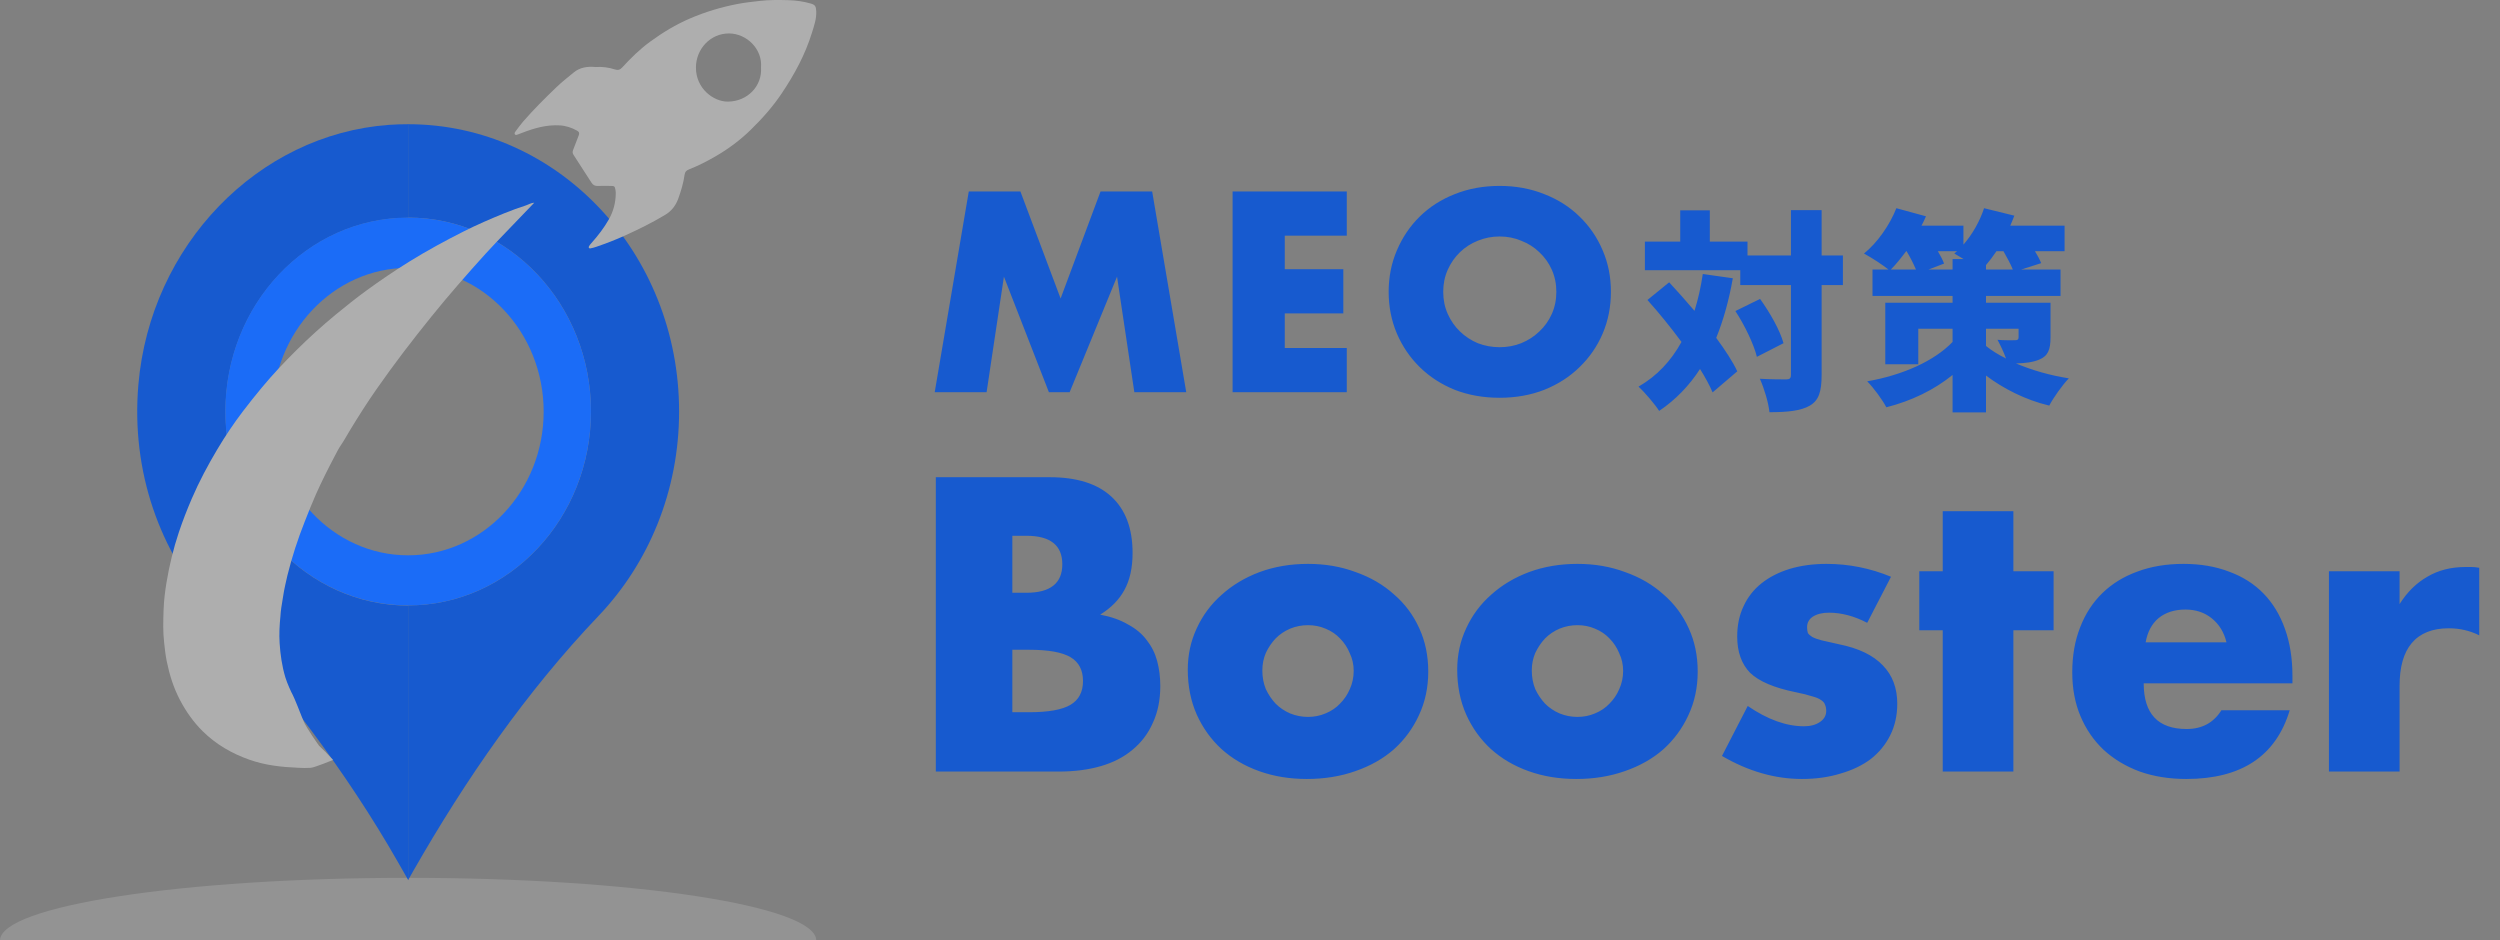 <svg width="210" height="79" viewBox="0 0 210 79" fill="none" xmlns="http://www.w3.org/2000/svg">
<rect x="0" y="0" width="210" height="79" fill="#808080" stroke="none"/>
<path d="M78.516 32.943L81.377 16.085H85.715L89.091 25.073L92.445 16.085H96.782L99.644 32.943H95.284L93.831 23.24L89.851 32.943H88.107L84.329 23.24L82.875 32.943H78.516ZM113.13 19.797H107.92V22.614H112.839V26.325H107.92V29.232H113.13V32.943H103.538V16.085H113.13V19.797ZM121.231 24.514C121.231 25.185 121.357 25.804 121.611 26.37C121.864 26.936 122.207 27.428 122.639 27.846C123.072 28.263 123.571 28.591 124.137 28.829C124.719 29.053 125.33 29.165 125.971 29.165C126.612 29.165 127.215 29.053 127.782 28.829C128.363 28.591 128.87 28.263 129.302 27.846C129.749 27.428 130.1 26.936 130.353 26.37C130.606 25.804 130.733 25.185 130.733 24.514C130.733 23.843 130.606 23.225 130.353 22.659C130.1 22.092 129.749 21.6 129.302 21.183C128.87 20.765 128.363 20.445 127.782 20.221C127.215 19.983 126.612 19.864 125.971 19.864C125.33 19.864 124.719 19.983 124.137 20.221C123.571 20.445 123.072 20.765 122.639 21.183C122.207 21.6 121.864 22.092 121.611 22.659C121.357 23.225 121.231 23.843 121.231 24.514ZM116.647 24.514C116.647 23.262 116.878 22.099 117.34 21.026C117.802 19.938 118.443 18.992 119.263 18.187C120.083 17.382 121.059 16.756 122.192 16.309C123.34 15.847 124.599 15.616 125.971 15.616C127.327 15.616 128.579 15.847 129.727 16.309C130.875 16.756 131.858 17.382 132.678 18.187C133.513 18.992 134.161 19.938 134.623 21.026C135.086 22.099 135.317 23.262 135.317 24.514C135.317 25.766 135.086 26.936 134.623 28.024C134.161 29.098 133.513 30.037 132.678 30.842C131.858 31.647 130.875 32.28 129.727 32.742C128.579 33.189 127.327 33.413 125.971 33.413C124.599 33.413 123.34 33.189 122.192 32.742C121.059 32.28 120.083 31.647 119.263 30.842C118.443 30.037 117.802 29.098 117.34 28.024C116.878 26.936 116.647 25.766 116.647 24.514ZM143.035 23.016L145.557 23.374C145.235 25.216 144.77 26.88 144.162 28.382C144.895 29.384 145.539 30.35 145.932 31.191L143.858 32.961C143.607 32.371 143.249 31.709 142.802 30.994C141.89 32.407 140.745 33.587 139.368 34.517C139.046 33.999 138.152 32.943 137.633 32.478C139.189 31.584 140.37 30.314 141.246 28.722C140.334 27.488 139.332 26.254 138.384 25.198L140.209 23.714C140.888 24.447 141.622 25.27 142.337 26.111C142.641 25.145 142.874 24.107 143.035 23.016ZM145.772 26.128L147.846 25.109C148.669 26.254 149.528 27.756 149.814 28.829L147.578 29.974C147.328 28.937 146.559 27.327 145.772 26.128ZM154.804 21.46V23.946H153.016V31.495C153.016 32.89 152.783 33.623 152.032 34.07C151.263 34.517 150.118 34.625 148.633 34.625C148.562 33.856 148.186 32.603 147.828 31.817C148.759 31.87 149.707 31.87 150.029 31.87C150.333 31.87 150.44 31.781 150.44 31.477V23.946H146.183V22.694H138.17V20.297H141.139V17.668H143.625V20.297H146.791V21.46H150.44V17.65H153.016V21.46H154.804ZM166.824 27.613V29.062C167.289 29.438 167.862 29.795 168.506 30.117C168.309 29.563 168.023 28.973 167.79 28.543C168.291 28.597 169.06 28.579 169.257 28.579C169.472 28.579 169.561 28.525 169.561 28.329V27.613H166.824ZM161.995 22.641H164.016V21.764H164.946C164.66 21.585 164.374 21.424 164.159 21.299C164.231 21.227 164.32 21.174 164.392 21.102H162.782C162.996 21.478 163.193 21.836 163.301 22.14L161.995 22.641ZM160.152 21.102H160.117C159.687 21.675 159.258 22.211 158.829 22.641H160.94C160.743 22.175 160.457 21.603 160.152 21.102ZM166.824 22.641H169.078C168.899 22.193 168.595 21.639 168.291 21.102H167.701C167.415 21.532 167.128 21.907 166.824 22.265V22.641ZM172.244 25.431V28.329C172.244 29.384 172.029 29.903 171.296 30.207C170.741 30.439 170.08 30.511 169.346 30.529C170.652 31.083 172.172 31.53 173.782 31.781C173.246 32.335 172.494 33.391 172.137 34.07C170.098 33.587 168.255 32.621 166.824 31.548V34.643H164.016V31.495C162.478 32.747 160.564 33.677 158.453 34.213C158.113 33.569 157.38 32.568 156.843 32.031C159.831 31.512 162.496 30.314 164.016 28.722V27.613H161.136V30.6H158.364V25.431H164.016V24.859H157.291V22.641H158.632C158.096 22.211 157.148 21.603 156.575 21.299C157.702 20.387 158.739 18.902 159.294 17.489L161.78 18.169C161.673 18.437 161.548 18.688 161.405 18.956H164.928V20.548C165.68 19.689 166.306 18.58 166.663 17.489L169.203 18.115C169.096 18.401 168.989 18.67 168.863 18.956H173.424V21.102H170.938C171.153 21.46 171.35 21.818 171.457 22.104L169.776 22.641H173.085V24.859H166.824V25.431H172.244Z" fill="#175ACF"/>
<path d="M85.037 59.827H86.447C88.065 59.827 89.223 59.619 89.923 59.204C90.623 58.788 90.972 58.122 90.972 57.203C90.972 56.285 90.623 55.618 89.923 55.203C89.223 54.788 88.065 54.58 86.447 54.58H85.037V59.827ZM85.037 49.792H86.217C88.229 49.792 89.234 48.994 89.234 47.398C89.234 45.803 88.229 45.005 86.217 45.005H85.037V49.792ZM78.609 40.086H88.185C90.459 40.086 92.186 40.632 93.366 41.725C94.547 42.819 95.137 44.392 95.137 46.447C95.137 47.694 94.907 48.732 94.448 49.563C94.011 50.372 93.333 51.06 92.415 51.629C93.333 51.804 94.109 52.077 94.743 52.449C95.399 52.798 95.924 53.236 96.317 53.76C96.733 54.285 97.028 54.875 97.203 55.531C97.378 56.187 97.465 56.886 97.465 57.63C97.465 58.788 97.257 59.816 96.842 60.712C96.449 61.609 95.88 62.363 95.137 62.975C94.415 63.587 93.53 64.046 92.481 64.352C91.431 64.658 90.251 64.811 88.939 64.811H78.609V40.086ZM106.037 56.318C106.037 56.886 106.135 57.411 106.332 57.892C106.55 58.351 106.824 58.756 107.152 59.105C107.501 59.455 107.906 59.728 108.365 59.925C108.846 60.122 109.349 60.22 109.873 60.22C110.398 60.22 110.89 60.122 111.349 59.925C111.83 59.728 112.234 59.455 112.562 59.105C112.912 58.756 113.185 58.351 113.382 57.892C113.601 57.411 113.71 56.897 113.71 56.351C113.71 55.826 113.601 55.334 113.382 54.875C113.185 54.394 112.912 53.979 112.562 53.629C112.234 53.279 111.83 53.006 111.349 52.809C110.89 52.612 110.398 52.514 109.873 52.514C109.349 52.514 108.846 52.612 108.365 52.809C107.906 53.006 107.501 53.279 107.152 53.629C106.824 53.979 106.55 54.383 106.332 54.842C106.135 55.301 106.037 55.793 106.037 56.318ZM99.773 56.252C99.773 55.006 100.025 53.848 100.527 52.776C101.03 51.683 101.73 50.743 102.626 49.956C103.522 49.147 104.583 48.514 105.807 48.054C107.053 47.595 108.409 47.366 109.873 47.366C111.316 47.366 112.65 47.595 113.874 48.054C115.12 48.492 116.191 49.115 117.088 49.923C118.006 50.711 118.716 51.661 119.219 52.776C119.722 53.87 119.973 55.083 119.973 56.416C119.973 57.75 119.711 58.974 119.186 60.089C118.684 61.182 117.984 62.133 117.088 62.942C116.191 63.729 115.109 64.341 113.841 64.778C112.595 65.216 111.24 65.434 109.775 65.434C108.332 65.434 106.998 65.216 105.774 64.778C104.55 64.341 103.49 63.718 102.593 62.909C101.719 62.1 101.03 61.139 100.527 60.024C100.025 58.887 99.773 57.63 99.773 56.252ZM128.67 56.318C128.67 56.886 128.768 57.411 128.965 57.892C129.184 58.351 129.457 58.756 129.785 59.105C130.134 59.455 130.539 59.728 130.998 59.925C131.479 60.122 131.982 60.22 132.506 60.22C133.031 60.22 133.523 60.122 133.982 59.925C134.463 59.728 134.868 59.455 135.195 59.105C135.545 58.756 135.819 58.351 136.015 57.892C136.234 57.411 136.343 56.897 136.343 56.351C136.343 55.826 136.234 55.334 136.015 54.875C135.819 54.394 135.545 53.979 135.195 53.629C134.868 53.279 134.463 53.006 133.982 52.809C133.523 52.612 133.031 52.514 132.506 52.514C131.982 52.514 131.479 52.612 130.998 52.809C130.539 53.006 130.134 53.279 129.785 53.629C129.457 53.979 129.184 54.383 128.965 54.842C128.768 55.301 128.67 55.793 128.67 56.318ZM122.406 56.252C122.406 55.006 122.658 53.848 123.161 52.776C123.663 51.683 124.363 50.743 125.259 49.956C126.156 49.147 127.216 48.514 128.44 48.054C129.686 47.595 131.042 47.366 132.506 47.366C133.949 47.366 135.283 47.595 136.507 48.054C137.753 48.492 138.824 49.115 139.721 49.923C140.639 50.711 141.35 51.661 141.852 52.776C142.355 53.87 142.607 55.083 142.607 56.416C142.607 57.75 142.344 58.974 141.82 60.089C141.317 61.182 140.617 62.133 139.721 62.942C138.824 63.729 137.742 64.341 136.474 64.778C135.228 65.216 133.873 65.434 132.408 65.434C130.965 65.434 129.632 65.216 128.407 64.778C127.183 64.341 126.123 63.718 125.227 62.909C124.352 62.1 123.663 61.139 123.161 60.024C122.658 58.887 122.406 57.63 122.406 56.252ZM156.845 52.317C155.752 51.749 154.681 51.465 153.631 51.465C153.085 51.465 152.637 51.574 152.287 51.793C151.959 52.011 151.795 52.306 151.795 52.678C151.795 52.875 151.817 53.039 151.86 53.17C151.926 53.279 152.046 53.389 152.221 53.498C152.418 53.607 152.691 53.706 153.041 53.793C153.413 53.88 153.894 53.99 154.484 54.121C156.123 54.449 157.348 55.039 158.157 55.892C158.965 56.722 159.37 57.794 159.37 59.105C159.37 60.089 159.173 60.975 158.78 61.762C158.386 62.549 157.84 63.215 157.14 63.762C156.44 64.287 155.599 64.691 154.615 64.975C153.631 65.281 152.549 65.434 151.369 65.434C149.095 65.434 146.854 64.789 144.646 63.5L146.81 59.302C148.472 60.439 150.046 61.007 151.533 61.007C152.079 61.007 152.527 60.887 152.877 60.647C153.227 60.406 153.402 60.1 153.402 59.728C153.402 59.51 153.369 59.335 153.303 59.204C153.26 59.051 153.15 58.92 152.975 58.81C152.8 58.679 152.538 58.57 152.188 58.482C151.86 58.373 151.423 58.264 150.877 58.154C149.04 57.783 147.75 57.236 147.007 56.515C146.286 55.772 145.925 54.755 145.925 53.465C145.925 52.525 146.1 51.683 146.45 50.94C146.799 50.175 147.302 49.53 147.958 49.005C148.614 48.481 149.401 48.076 150.319 47.792C151.259 47.508 152.298 47.366 153.434 47.366C155.293 47.366 157.096 47.726 158.845 48.448L156.845 52.317ZM169.124 52.94V64.811H163.189V52.94H161.221V47.989H163.189V42.939H169.124V47.989H172.502V52.94H169.124ZM187.023 53.957C186.826 53.126 186.422 52.459 185.81 51.957C185.197 51.454 184.454 51.202 183.58 51.202C182.662 51.202 181.907 51.443 181.317 51.924C180.749 52.405 180.388 53.083 180.235 53.957H187.023ZM180.071 57.4C180.071 59.958 181.273 61.237 183.678 61.237C184.968 61.237 185.941 60.712 186.597 59.663H192.335C191.177 63.511 188.28 65.434 183.645 65.434C182.224 65.434 180.924 65.227 179.743 64.811C178.562 64.374 177.546 63.762 176.693 62.975C175.863 62.188 175.218 61.248 174.759 60.155C174.299 59.062 174.07 57.837 174.07 56.482C174.07 55.083 174.289 53.826 174.726 52.711C175.163 51.574 175.786 50.612 176.595 49.825C177.404 49.038 178.377 48.437 179.513 48.022C180.672 47.584 181.973 47.366 183.416 47.366C184.837 47.366 186.116 47.584 187.252 48.022C188.389 48.437 189.351 49.049 190.138 49.858C190.925 50.667 191.526 51.661 191.942 52.842C192.357 54.001 192.565 55.312 192.565 56.777V57.4H180.071ZM195.63 47.989H201.565V50.743C202.199 49.738 202.975 48.973 203.893 48.448C204.812 47.901 205.883 47.628 207.107 47.628C207.26 47.628 207.424 47.628 207.599 47.628C207.796 47.628 208.014 47.65 208.255 47.694V53.367C207.468 52.973 206.615 52.776 205.697 52.776C204.32 52.776 203.281 53.192 202.582 54.023C201.904 54.831 201.565 56.023 201.565 57.597V64.811H195.63V47.989Z" fill="#175ACF"/>
<g clip-path="url(#clip0_14_220)">
<path style="mix-blend-mode:multiply" opacity="0.15" d="M0 79C0 76.095 15.351 73.737 34.283 73.737C53.215 73.737 68.566 76.095 68.566 79" fill="url(#paint0_radial_14_220)"/>
<path d="M32.67 10.488C21.642 11.297 12.626 20.628 11.624 32.308C10.992 39.636 13.462 46.37 17.792 51.201C23.64 57.727 29.023 64.707 33.426 72.412L34.297 73.938V50.869C25.812 50.869 18.94 43.573 18.94 34.581C18.94 25.59 25.819 18.293 34.297 18.293V10.434C33.76 10.434 33.222 10.449 32.678 10.488H32.67Z" fill="#175ACF"/>
<path d="M49.641 34.566C49.641 43.565 42.761 50.854 34.283 50.854V73.922L34.69 73.206C39.121 65.447 44.221 58.089 50.302 51.709C54.465 47.333 57.044 41.269 57.044 34.566C57.044 21.236 46.858 10.434 34.283 10.434V18.278C42.768 18.278 49.641 25.574 49.641 34.566Z" fill="#175ACF"/>
<path d="M34.283 18.278C25.798 18.278 18.925 25.574 18.925 34.566C18.925 43.557 25.805 50.854 34.283 50.854C42.761 50.854 49.641 43.557 49.641 34.566C49.641 25.574 42.761 18.278 34.283 18.278ZM34.283 46.647C28.006 46.647 22.899 41.23 22.899 34.574C22.899 27.916 28.006 22.5 34.283 22.5C40.56 22.5 45.667 27.916 45.667 34.574C45.667 41.23 40.56 46.647 34.283 46.647Z" fill="#1B6CF7"/>
<path d="M44.88 17.027C44.066 17.873 43.274 18.694 42.487 19.517C41.927 20.102 41.361 20.684 40.816 21.285C40.007 22.177 39.204 23.078 38.416 23.992C37.682 24.842 36.959 25.701 36.253 26.576C35.443 27.581 34.641 28.592 33.861 29.624C33.093 30.639 32.342 31.667 31.612 32.713C30.822 33.845 30.082 35.013 29.365 36.196C29.122 36.599 28.898 37.013 28.631 37.403C28.44 37.682 28.285 37.996 28.123 38.302C27.56 39.368 27.017 40.446 26.526 41.55C26.197 42.289 25.904 43.046 25.605 43.798C25.017 45.28 24.523 46.795 24.139 48.35C24.069 48.634 24.012 48.918 23.947 49.202C23.81 49.807 23.741 50.423 23.631 51.032C23.585 51.283 23.578 51.539 23.553 51.79C23.48 52.53 23.441 53.275 23.488 54.017C23.549 54.992 23.688 55.954 23.968 56.892C24.123 57.408 24.471 58.161 24.585 58.361C24.7 58.562 25.253 59.945 25.483 60.54C25.713 61.135 26.803 62.643 26.803 62.643L27.353 63.177C27.216 63.145 27.471 63.156 27.353 63.177C27.326 63.17 27.442 63.136 27.353 63.177L27.977 63.836C27.977 63.836 26.42 64.476 26.107 64.496C25.652 64.525 25.48 64.511 25.022 64.491C23.634 64.434 22.259 64.282 20.935 63.81C19.481 63.293 18.157 62.541 17.029 61.426C16.254 60.661 15.635 59.783 15.124 58.811C14.581 57.782 14.236 56.68 14.004 55.536C13.901 55.029 13.849 54.513 13.789 53.997C13.68 53.065 13.711 52.128 13.743 51.196C13.769 50.436 13.863 49.677 13.987 48.926C14.226 47.494 14.564 46.085 15.023 44.712C15.345 43.751 15.713 42.807 16.113 41.878C16.731 40.442 17.463 39.072 18.258 37.738C18.912 36.641 19.623 35.582 20.391 34.568C20.907 33.887 21.441 33.223 21.985 32.566C22.903 31.457 23.888 30.417 24.904 29.41C25.963 28.361 27.064 27.363 28.211 26.418C29.048 25.73 29.891 25.053 30.764 24.417C31.927 23.569 33.118 22.761 34.337 22.002C35.838 21.068 37.385 20.229 38.956 19.436C40.069 18.875 41.213 18.382 42.365 17.913C42.958 17.671 43.56 17.456 44.167 17.258C44.396 17.184 44.603 17.041 44.878 17.027H44.88Z" fill="#AEAEAE"/>
</g>
<path d="M50.032 5.632C50.573 5.589 51.125 5.662 51.655 5.834C51.92 5.92 52.092 5.859 52.273 5.66C52.995 4.87 53.759 4.124 54.621 3.494C55.674 2.726 56.776 2.058 57.97 1.547C59.267 0.989 60.607 0.592 61.985 0.327C62.584 0.212 63.193 0.153 63.8 0.079C64.615 -0.017 65.43 -0.008 66.245 0.015C66.87 0.032 67.492 0.123 68.097 0.295C68.475 0.403 68.543 0.53 68.563 0.942C68.596 1.58 68.383 2.162 68.203 2.749C67.636 4.593 66.728 6.26 65.666 7.842C64.906 8.975 64.006 9.985 63.038 10.927C62.153 11.788 61.168 12.517 60.11 13.13C59.384 13.55 58.639 13.93 57.86 14.236C57.642 14.322 57.538 14.443 57.504 14.688C57.41 15.362 57.215 16.011 56.988 16.648C56.774 17.252 56.414 17.727 55.871 18.05C54.784 18.701 53.653 19.263 52.501 19.783C51.714 20.141 50.907 20.453 50.091 20.731C49.924 20.788 49.754 20.837 49.584 20.866C49.473 20.884 49.42 20.79 49.471 20.691C49.524 20.587 49.608 20.498 49.687 20.41C50.231 19.797 50.734 19.15 51.142 18.431C51.516 17.768 51.714 17.048 51.723 16.276C51.723 16.17 51.721 16.064 51.701 15.96C51.64 15.64 51.617 15.621 51.302 15.617C50.937 15.614 50.571 15.606 50.208 15.619C49.979 15.629 49.815 15.547 49.69 15.352C49.19 14.573 48.691 13.792 48.182 13.016C48.089 12.874 48.077 12.757 48.141 12.6C48.305 12.197 48.444 11.783 48.61 11.38C48.691 11.185 48.652 11.073 48.477 10.977C48.02 10.725 47.543 10.562 47.022 10.532C45.92 10.468 44.885 10.759 43.869 11.155C43.747 11.202 43.623 11.247 43.5 11.294C43.418 11.327 43.325 11.374 43.257 11.291C43.191 11.209 43.244 11.12 43.299 11.047C43.505 10.774 43.701 10.49 43.924 10.233C44.812 9.211 45.768 8.258 46.742 7.323C47.201 6.884 47.702 6.489 48.192 6.088C48.729 5.647 49.358 5.568 50.034 5.63L50.032 5.632ZM63.926 5.674C64.058 4.094 62.696 2.815 61.241 2.809C59.662 2.804 58.468 4.122 58.458 5.659C58.445 7.444 59.947 8.544 61.139 8.536C62.807 8.525 64.034 7.208 63.926 5.676V5.674Z" fill="#AEAEAE"/>
<defs>
<radialGradient id="paint0_radial_14_220" cx="0" cy="0" r="1" gradientUnits="userSpaceOnUse" gradientTransform="translate(34.283 70.601) scale(27.105 4.025)">
<stop stop-color="#161616"/>
<stop offset="0.04" stop-color="#303030"/>
<stop offset="0.13" stop-color="#606060"/>
<stop offset="0.21" stop-color="#8A8A8A"/>
<stop offset="0.31" stop-color="#AEAEAE"/>
<stop offset="0.4" stop-color="#CBCBCB"/>
<stop offset="0.51" stop-color="#E2E2E2"/>
<stop offset="0.62" stop-color="#F2F2F2"/>
<stop offset="0.74" stop-color="#FCFCFC"/>
<stop offset="0.91" stop-color="white"/>
</radialGradient>
<clipPath id="clip0_14_220">
<rect width="68.566" height="68.566" fill="white" transform="translate(0 10.434)"/>
</clipPath>
</defs>
</svg>
